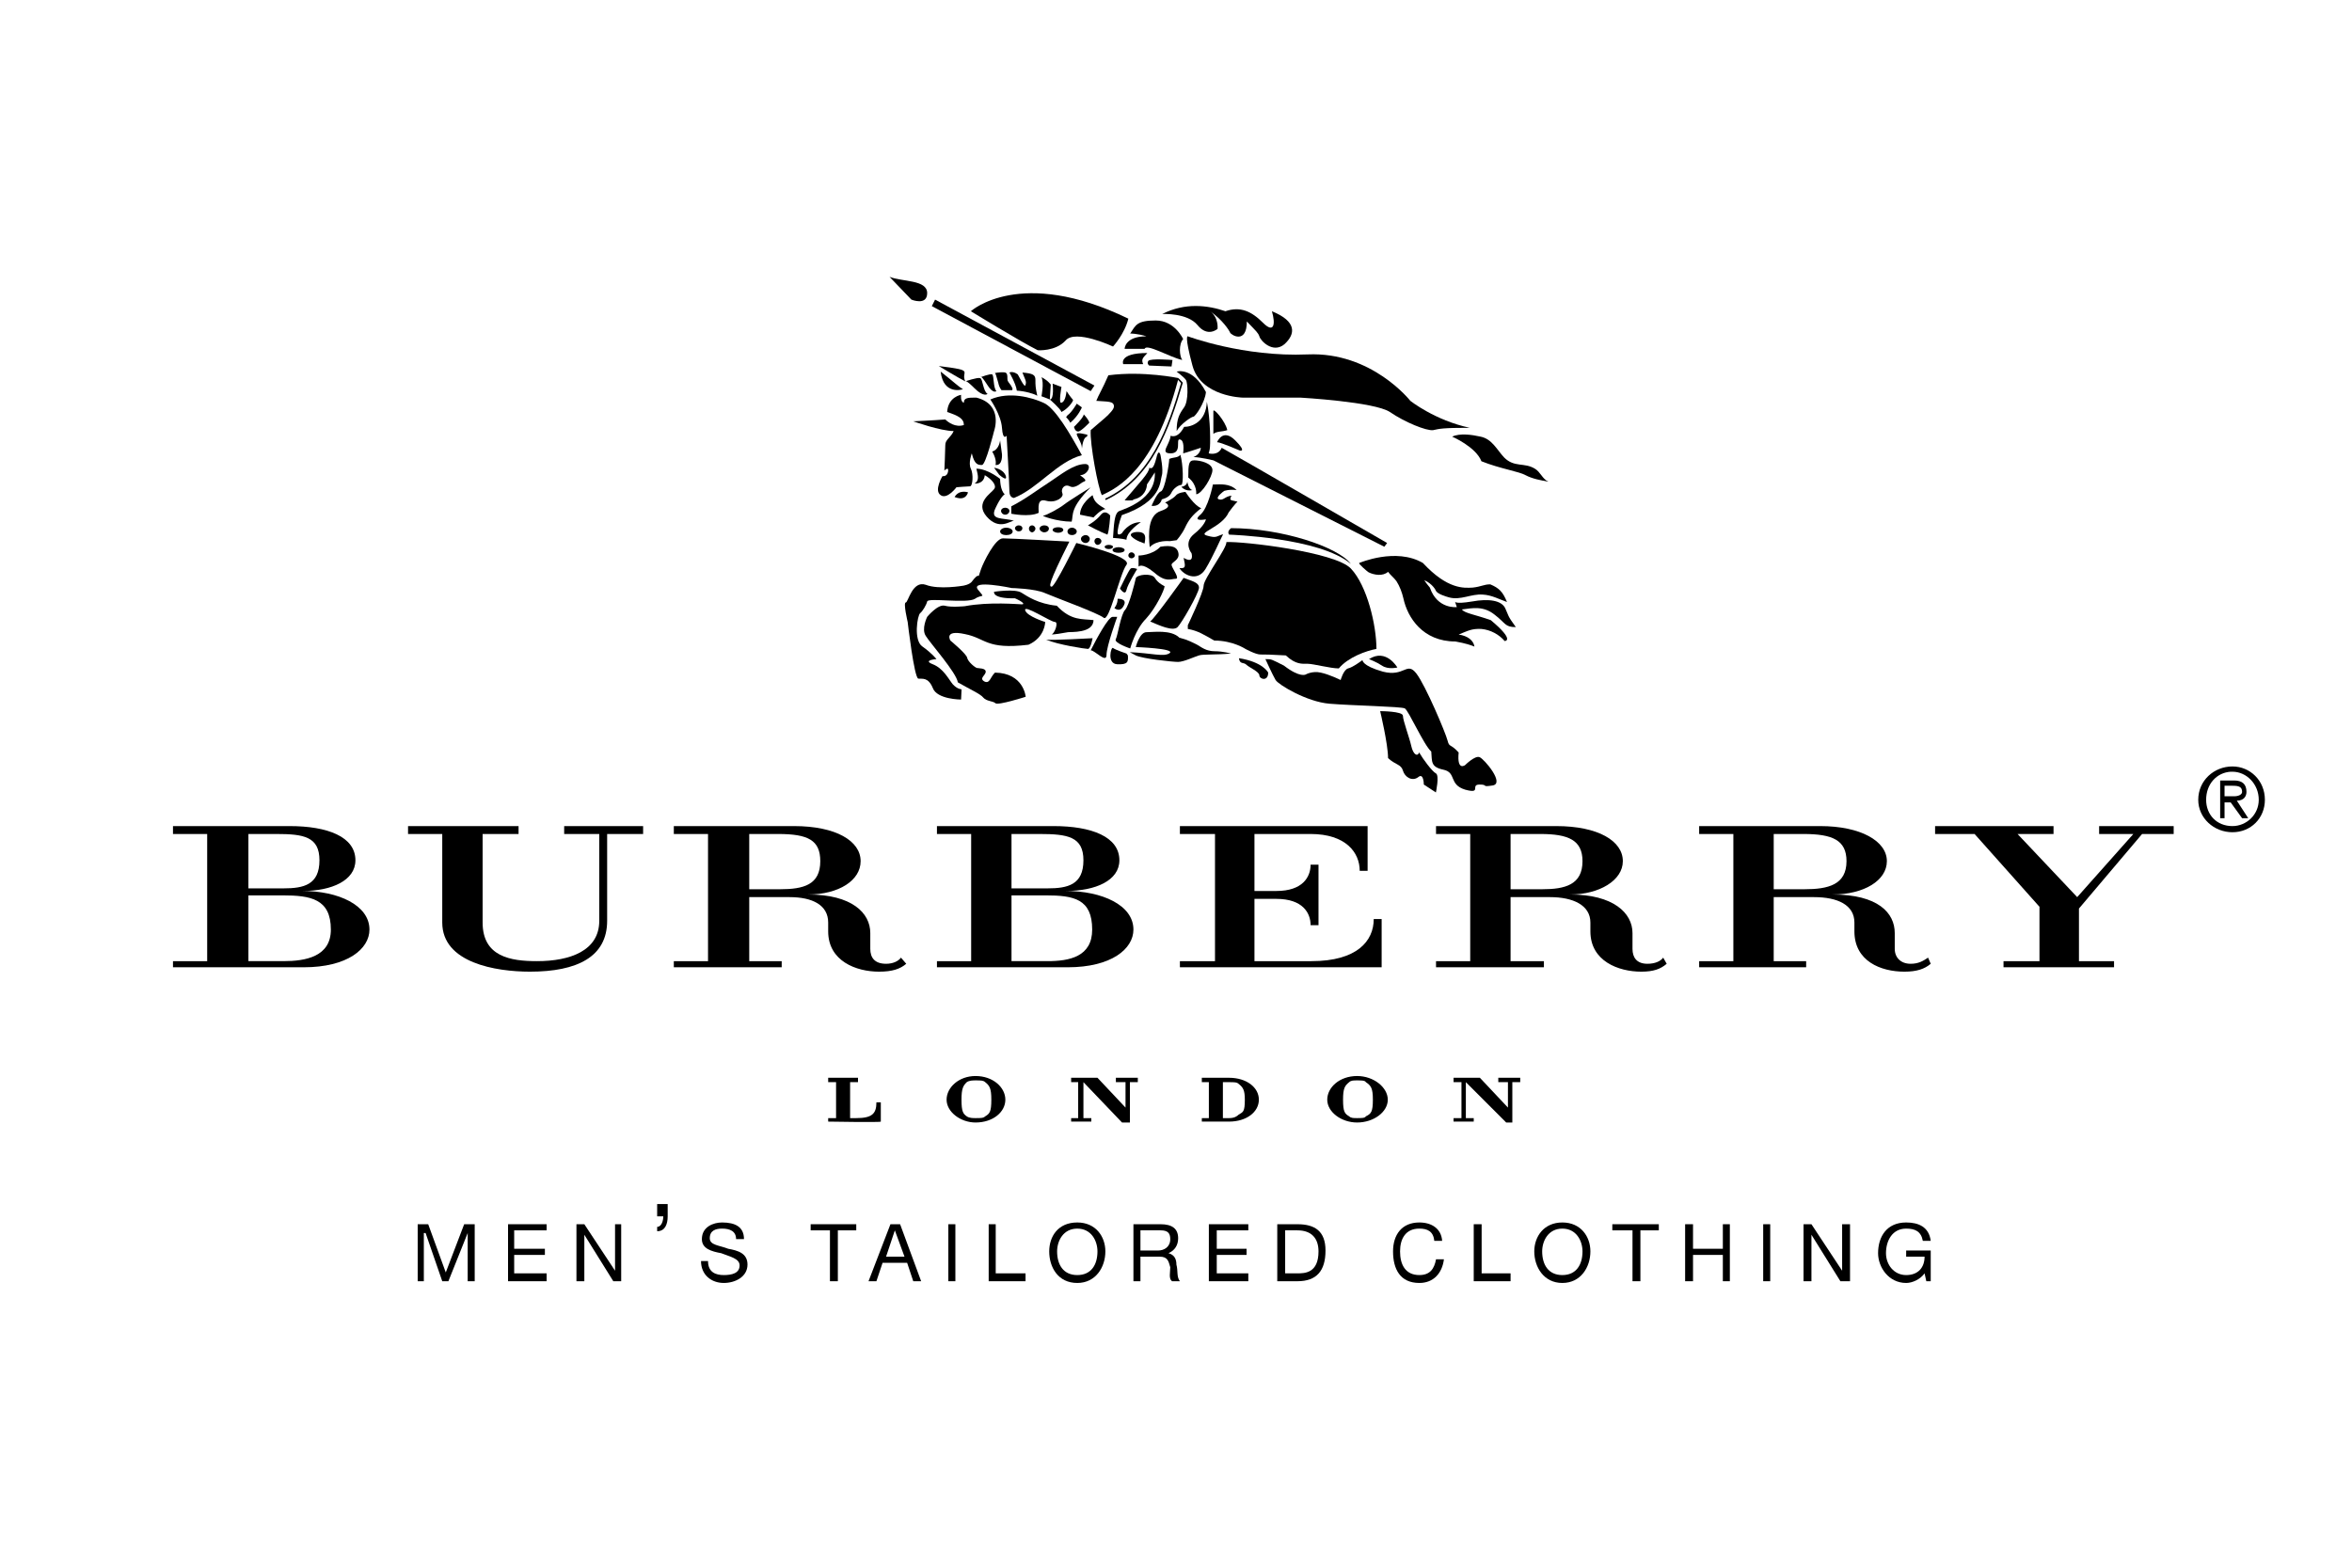 <?xml version="1.0" encoding="utf-8"?>
<!-- Generator: Adobe Illustrator 16.0.0, SVG Export Plug-In . SVG Version: 6.00 Build 0)  -->
<!DOCTYPE svg PUBLIC "-//W3C//DTD SVG 1.1//EN" "http://www.w3.org/Graphics/SVG/1.1/DTD/svg11.dtd">
<svg version="1.1" id="图层_1" xmlns="http://www.w3.org/2000/svg" xmlns:xlink="http://www.w3.org/1999/xlink" x="0px" y="0px"
	 width="540px" height="360px" viewBox="0 0 540 360" enable-background="new 0 0 540 360" xml:space="preserve">
<g>
	<path fill-rule="evenodd" clip-rule="evenodd" d="M190.144,257.563v-0.802h1.811v-8.257h-1.811v-1.008h6.846v1.008h-1.813v8.257
		h1.413c3.624,0,4.628-1.01,4.628-3.625h1.008v4.427C202.226,257.77,190.144,257.563,190.144,257.563L190.144,257.563z"/>
	<path fill-rule="evenodd" clip-rule="evenodd" d="M223.975,257.77c-3.422,0-6.645-2.418-6.645-5.239
		c0-2.819,2.818-5.437,6.645-5.437c4.031,0,6.846,2.617,6.846,5.437C230.821,255.352,228.006,257.77,223.975,257.77L223.975,257.77z
		 M226.192,248.505c-0.404-0.403-1.007-0.403-2.217-0.403c-0.604,0-1.41,0-2.013,0.403c-0.806,0.804-1.21,1.412-1.21,4.025
		c0,2.821,0.404,3.222,1.21,3.826c0.603,0.405,1.409,0.405,2.013,0.405c1.21,0,1.813,0,2.217-0.405
		c1.008-0.604,1.41-1.005,1.41-3.826C227.602,249.917,227.2,249.309,226.192,248.505L226.192,248.505z"/>
	<polygon fill-rule="evenodd" clip-rule="evenodd" points="259.419,248.505 259.419,257.77 257.609,257.77 248.747,248.505 
		248.747,256.762 250.561,256.762 250.561,257.563 245.925,257.563 245.925,256.762 247.54,256.762 247.54,248.505 245.925,248.505 
		245.925,247.497 251.969,247.497 258.411,254.342 258.411,248.505 256.196,248.505 256.196,247.497 261.232,247.497 
		261.232,248.505 259.419,248.505 	"/>
	<path fill-rule="evenodd" clip-rule="evenodd" d="M311.579,257.77c-3.63,0-6.854-2.418-6.854-5.239
		c0-2.819,2.823-5.437,6.854-5.437c3.819,0,7.046,2.617,7.046,5.437C318.625,255.352,315.398,257.77,311.579,257.77L311.579,257.77z
		 M313.59,248.505c-0.199-0.403-1.006-0.403-2.011-0.403c-0.809,0-1.413,0-1.815,0.403c-1.008,0.804-1.411,1.412-1.411,4.025
		c0,2.821,0.403,3.222,1.411,3.826c0.402,0.405,1.007,0.405,1.815,0.405c1.005,0,1.812,0,2.011-0.405
		c1.204-0.604,1.609-1.005,1.609-3.826C315.199,249.917,314.794,249.309,313.59,248.505L313.59,248.505z"/>
	<polygon fill-rule="evenodd" clip-rule="evenodd" points="347.219,248.505 347.219,257.77 345.811,257.77 336.548,248.505 
		336.548,256.762 338.357,256.762 338.357,257.563 333.727,257.563 333.727,256.762 335.54,256.762 335.54,248.505 333.727,248.505 
		333.727,247.497 339.77,247.497 346.211,254.342 346.211,248.505 343.997,248.505 343.997,247.497 349.032,247.497 
		349.032,248.505 347.219,248.505 	"/>
	<path fill-rule="evenodd" clip-rule="evenodd" d="M282.172,257.563h-6.243v-0.802h1.615v-8.257h-1.615v-1.008h6.243
		c4.028,0,6.854,2.214,6.854,5.033C289.025,255.352,286.2,257.563,282.172,257.563L282.172,257.563z M284.391,248.907
		c-0.401-0.402-1.005-0.402-2.219-0.402h-1.405v8.257h1.405c1.214,0,1.817-0.405,2.219-0.804c1.008-0.606,1.412-0.606,1.412-3.428
		C285.803,250.316,285.398,249.711,284.391,248.907L284.391,248.907z"/>
	<path fill-rule="evenodd" clip-rule="evenodd" d="M69.721,222.125H39.716v-1.408h7.851v-29.201h-7.851V189.7h26.781
		c8.66,0,15.105,2.421,15.105,7.854c0,4.635-5.438,7.048-12.085,7.048c8.057,0,15.307,3.223,15.307,8.864
		C84.825,217.892,79.79,222.125,69.721,222.125L69.721,222.125z M63.478,191.516h-6.445v12.487h8.053
		c4.635,0,8.258-0.809,8.258-6.448C73.344,192.121,69.721,191.516,63.478,191.516L63.478,191.516z M64.887,205.612h-7.854v15.104
		h8.053c5.036,0,10.878-1.01,10.878-7.25C75.963,206.416,71.329,205.612,64.887,205.612L64.887,205.612z"/>
	<path fill-rule="evenodd" clip-rule="evenodd" d="M245.123,222.125h-30.007v-1.408h7.854v-29.201h-7.854V189.7h26.785
		c8.66,0,15.101,2.421,15.101,7.854c0,4.635-5.438,7.048-12.284,7.048c8.255,0,15.509,3.223,15.509,8.864
		C260.228,217.892,255.188,222.125,245.123,222.125L245.123,222.125z M238.678,191.516h-6.445v12.487h8.255
		c4.635,0,8.259-0.809,8.259-6.448C248.747,192.121,245.123,191.516,238.678,191.516L238.678,191.516z M240.087,205.612h-7.854
		v15.104h8.255c5.037,0,10.268-1.01,10.268-7.25C250.756,206.416,246.529,205.612,240.087,205.612L240.087,205.612z"/>
	<path fill-rule="evenodd" clip-rule="evenodd" d="M139.396,191.516v19.938c0,8.253-6.846,11.677-17.721,11.677
		c-7.854,0-20.137-2.016-20.137-11.28v-20.335h-7.854V189.7h25.373v1.815h-8.252v20.335c0,7.856,6.438,8.866,12.485,8.866
		c7.652,0,14.296-2.42,14.296-9.263v-19.938h-8.056V189.7h18.125v1.815H139.396L139.396,191.516z"/>
	<path fill-rule="evenodd" clip-rule="evenodd" d="M201.821,223.131c-5.231,0-11.677-2.414-11.677-9.263v-2.018
		c0-4.025-3.623-5.837-8.862-5.837h-9.263v14.703h7.453v1.408h-24.769v-1.408h7.854v-29.201h-7.854V189.7h27.587
		c9.664,0,15.303,3.424,15.303,8.056c0,4.434-5.033,7.653-12.081,7.653c10.069,0,14.299,4.229,14.299,8.859v3.623
		c0,2.017,1.005,3.428,3.624,3.428c1.611,0,2.818-0.603,3.421-1.411l1.21,1.411C206.658,222.525,204.845,223.131,201.821,223.131
		L201.821,223.131z M178.664,191.516h-6.645v12.687h7.052c5.434,0,9.259-1.008,9.259-6.446
		C188.331,192.925,185.513,191.516,178.664,191.516L178.664,191.516z"/>
	<path fill-rule="evenodd" clip-rule="evenodd" d="M437.234,223.131c-5.437,0-11.477-2.414-11.477-9.263v-2.018
		c0-4.025-3.827-5.837-9.263-5.837h-9.265v14.703h7.451v1.408h-24.568v-1.408h7.854v-29.201h-7.854V189.7h27.79
		c9.263,0,15.308,3.424,15.308,8.056c0,4.434-5.239,7.653-12.486,7.653c10.469,0,14.295,4.229,14.295,8.859v3.623
		c0,2.017,1.413,3.428,3.625,3.428c1.813,0,2.821-0.603,4.028-1.411l0.606,1.411C441.867,222.525,440.056,223.131,437.234,223.131
		L437.234,223.131z M414.077,191.516h-6.847v12.687h7.05c5.432,0,9.663-1.008,9.663-6.446
		C423.943,192.925,420.725,191.516,414.077,191.516L414.077,191.516z"/>
	<path fill-rule="evenodd" clip-rule="evenodd" d="M376.822,223.131c-5.234,0-11.681-2.414-11.681-9.263v-2.018
		c0-4.025-4.023-5.837-9.263-5.837h-9.063v14.703h7.654v1.408h-24.77v-1.408h7.85v-29.201h-7.85V189.7h27.586
		c9.666,0,15.306,3.424,15.306,8.056c0,4.434-5.438,7.653-12.079,7.653c9.867,0,14.296,4.229,14.296,8.859v3.623
		c0,2.017,1.006,3.428,3.426,3.428c1.807,0,3.021-0.603,3.623-1.411l0.804,1.411C381.256,222.525,379.642,223.131,376.822,223.131
		L376.822,223.131z M353.66,191.516h-6.844v12.687h7.254c5.234,0,9.258-1.008,9.258-6.446
		C363.328,192.925,360.106,191.516,353.66,191.516L353.66,191.516z"/>
	<path fill-rule="evenodd" clip-rule="evenodd" d="M270.896,222.125v-1.408h8.057v-29.201h-8.057V189.7h43.096v10.272h-1.813
		c0-4.228-3.22-8.457-11.275-8.457h-12.89v13.087h5.036c6.038,0,7.854-3.22,7.854-6.043h1.813v13.897h-1.813
		c0-2.818-1.815-6.041-7.854-6.041h-5.036v14.301h13.089c10.477,0,14.296-4.635,14.296-9.67h1.816v11.078H270.896L270.896,222.125z"
		/>
	<polygon fill-rule="evenodd" clip-rule="evenodd" points="491.805,191.516 477.312,208.633 477.312,220.717 485.367,220.717 
		485.367,222.125 459.991,222.125 459.991,220.717 468.246,220.717 468.246,208.23 453.348,191.516 444.282,191.516 444.282,189.7 
		471.473,189.7 471.473,191.516 463.213,191.516 476.906,206.014 489.796,191.516 481.942,191.516 481.942,189.7 499.059,189.7 
		499.059,191.516 491.805,191.516 	"/>
	<polygon fill-rule="evenodd" clip-rule="evenodd" points="95.899,294.218 97.308,294.218 97.308,283.144 97.712,283.144 
		101.538,294.218 102.947,294.218 107.379,283.144 107.379,294.218 108.988,294.218 108.988,281.129 106.571,281.129 
		102.344,292.202 98.312,281.129 95.899,281.129 95.899,294.218 	"/>
	<polygon fill-rule="evenodd" clip-rule="evenodd" points="116.643,294.218 125.501,294.218 125.501,292.408 118.052,292.408 
		118.052,288.175 125.101,288.175 125.101,286.764 118.052,286.764 118.052,282.535 125.501,282.535 125.501,281.129 
		116.643,281.129 116.643,294.218 	"/>
	<polygon fill-rule="evenodd" clip-rule="evenodd" points="132.348,294.218 134.158,294.218 134.158,283.542 140.809,294.218 
		142.619,294.218 142.619,281.129 141.21,281.129 141.21,291.804 134.158,281.129 132.348,281.129 132.348,294.218 	"/>
	<path fill-rule="evenodd" clip-rule="evenodd" d="M150.877,279.315h1.409c0,1.005-0.404,2.418-1.409,2.418v1.003
		c1.811,0,2.417-1.607,2.417-3.421v-2.817h-2.417V279.315L150.877,279.315z"/>
	<path fill-rule="evenodd" clip-rule="evenodd" d="M170.813,284.55c0-2.816-2.016-3.824-5.033-3.824
		c-2.016,0-4.635,1.008-4.635,3.824c0,2.214,2.218,2.823,4.429,3.227c2.016,0.804,4.234,1.204,4.234,2.814
		c0,1.817-1.817,2.214-3.627,2.214c-1.813,0-3.624-0.603-3.624-3.222h-1.611c0,3.222,2.417,5.035,5.235,5.035
		c2.616,0,5.437-1.408,5.437-4.225c0-2.617-2.215-3.225-4.43-3.63c-2.016-0.801-4.23-0.801-4.23-2.413
		c0-1.815,1.409-2.217,2.821-2.217c1.81,0,3.219,0.603,3.219,2.416H170.813L170.813,284.55z"/>
	<polygon fill-rule="evenodd" clip-rule="evenodd" points="190.549,294.218 192.362,294.218 192.362,282.535 196.589,282.535 
		196.589,281.129 186.12,281.129 186.12,282.535 190.549,282.535 190.549,294.218 	"/>
	<path fill-rule="evenodd" clip-rule="evenodd" d="M199.407,294.218h1.811l1.413-4.228h5.639l1.409,4.228h1.81l-4.831-13.089h-2.218
		L199.407,294.218L199.407,294.218z M205.451,282.535L205.451,282.535l2.215,6.045h-4.231L205.451,282.535L205.451,282.535z"/>
	<polygon fill-rule="evenodd" clip-rule="evenodd" points="217.731,294.218 219.346,294.218 219.346,281.129 217.731,281.129 
		217.731,294.218 	"/>
	<polygon fill-rule="evenodd" clip-rule="evenodd" points="226.995,294.218 235.455,294.218 235.455,292.408 228.609,292.408 
		228.609,281.129 226.995,281.129 226.995,294.218 	"/>
	<path fill-rule="evenodd" clip-rule="evenodd" d="M240.893,287.373c0,3.623,2.012,7.245,6.441,7.245
		c4.23,0,6.449-3.622,6.449-7.245c0-3.426-2.218-6.647-6.449-6.647C242.905,280.726,240.893,283.947,240.893,287.373
		L240.893,287.373L240.893,287.373z M242.703,287.373c0-2.42,1.409-5.239,4.631-5.239c3.227,0,4.635,2.819,4.635,5.239
		c0,3.021-1.409,5.432-4.635,5.432C244.112,292.805,242.703,290.394,242.703,287.373L242.703,287.373L242.703,287.373z"/>
	<path fill-rule="evenodd" clip-rule="evenodd" d="M261.836,287.169v-4.634h4.635c1.608,0,2.211,0.608,2.211,2.015
		c0,1.813-1.409,2.619-2.822,2.619H261.836L261.836,287.169z M260.228,294.218h1.608v-5.638h4.429c1.813,0,2.016,1.003,2.417,2.416
		c0,1.206-0.401,2.619,0.401,3.222h1.813c-0.802-1.008-0.4-2.414-0.802-3.824c0-1.209-0.408-2.219-1.814-2.617l0,0
		c1.406-0.607,2.215-1.813,2.215-3.426c0-2.217-1.413-3.222-4.025-3.222h-6.243V294.218L260.228,294.218z"/>
	<polygon fill-rule="evenodd" clip-rule="evenodd" points="277.544,294.218 286.602,294.218 286.602,292.408 279.357,292.408 
		279.357,288.175 286.2,288.175 286.2,286.764 279.357,286.764 279.357,282.535 286.602,282.535 286.602,281.129 277.544,281.129 
		277.544,294.218 	"/>
	<path fill-rule="evenodd" clip-rule="evenodd" d="M293.249,294.218h4.632c4.431,0,6.444-2.414,6.444-7.049
		c0-4.433-2.416-6.04-6.444-6.04h-4.632V294.218L293.249,294.218z M295.063,282.535h2.818c3.222,0,4.836,1.815,4.836,4.838
		c0,5.035-3.222,5.035-4.836,5.035h-2.818V282.535L295.063,282.535z"/>
	<path fill-rule="evenodd" clip-rule="evenodd" d="M331.107,284.953c-0.199-2.819-2.418-4.228-5.232-4.228
		c-4.03,0-6.043,2.816-6.043,6.647c0,4.023,1.609,7.245,6.043,7.245c3.22,0,5.232-2.21,5.64-5.434h-1.813
		c-0.405,2.212-1.408,3.62-3.826,3.62c-3.222,0-4.434-2.411-4.434-5.432c0-2.823,1.212-5.239,4.434-5.239
		c1.812,0,3.22,0.603,3.421,2.819H331.107L331.107,284.953z"/>
	<polygon fill-rule="evenodd" clip-rule="evenodd" points="338.357,294.218 346.816,294.218 346.816,292.408 340.171,292.408 
		340.171,281.129 338.357,281.129 338.357,294.218 	"/>
	<path fill-rule="evenodd" clip-rule="evenodd" d="M352.257,287.373c0,3.623,2.214,7.245,6.441,7.245
		c4.229,0,6.443-3.622,6.443-7.245c0-3.426-2.214-6.647-6.443-6.647C354.471,280.726,352.257,283.947,352.257,287.373
		L352.257,287.373z M354.07,287.373c0-2.42,1.408-5.239,4.628-5.239c3.222,0,4.63,2.819,4.63,5.239c0,3.021-1.408,5.432-4.63,5.432
		C355.479,292.805,354.07,290.394,354.07,287.373L354.07,287.373L354.07,287.373z"/>
	<polygon fill-rule="evenodd" clip-rule="evenodd" points="374.81,294.218 376.621,294.218 376.621,282.535 380.849,282.535 
		380.849,281.129 370.175,281.129 370.175,282.535 374.81,282.535 374.81,294.218 	"/>
	<polygon fill-rule="evenodd" clip-rule="evenodd" points="386.892,294.218 388.705,294.218 388.705,288.175 395.552,288.175 
		395.552,294.218 397.159,294.218 397.159,281.129 395.552,281.129 395.552,286.764 388.705,286.764 388.705,281.129 
		386.892,281.129 386.892,294.218 	"/>
	<polygon fill-rule="evenodd" clip-rule="evenodd" points="404.814,294.218 406.426,294.218 406.426,281.129 404.814,281.129 
		404.814,294.218 	"/>
	<polygon fill-rule="evenodd" clip-rule="evenodd" points="414.077,294.218 415.891,294.218 415.891,283.542 422.538,294.218 
		424.75,294.218 424.75,281.129 422.938,281.129 422.938,291.804 415.891,281.129 414.077,281.129 414.077,294.218 	"/>
	<path fill-rule="evenodd" clip-rule="evenodd" d="M442.268,294.218h1.012v-7.049h-5.64v1.411h4.228
		c0,2.416-1.409,4.225-4.228,4.225c-2.821,0-4.633-2.411-4.633-5.028c0-2.823,1.411-5.643,4.633-5.643
		c2.013,0,3.421,0.603,3.826,2.819h1.813c-0.405-3.22-2.821-4.228-5.64-4.228c-4.429,0-6.446,3.222-6.446,7.051
		c0,3.22,2.418,6.842,6.446,6.842c1.406,0,3.222-0.804,4.228-2.21L442.268,294.218L442.268,294.218z"/>
	<path fill-rule="evenodd" clip-rule="evenodd" d="M512.551,176.005c-4.227,0-7.852,3.227-7.852,7.656
		c0,4.227,3.625,7.45,7.852,7.45c4.234,0,7.449-3.224,7.449-7.45C520,179.231,516.581,176.005,512.551,176.005L512.551,176.005
		L512.551,176.005z M512.148,177.215c0,0,0,0,0.402,0c3.222,0,6.043,2.822,6.043,6.446c0,3.423-2.821,6.039-6.043,6.039
		c-3.625,0-6.038-2.616-6.038-6.039C506.513,180.037,508.926,177.418,512.148,177.215L512.148,177.215L512.148,177.215z
		 M509.732,179.231v8.656h1.005v-3.623h1.411l2.619,3.623h1.406l-2.613-4.024c1.607,0,2.212-1.008,2.212-2.016
		c0-1.811-1.005-2.616-2.818-2.616H509.732L509.732,179.231z M510.737,182.855v-2.417h1.813c1.411,0,2.217,0.202,2.217,1.409
		c0,0.606-0.806,1.008-1.813,1.008H510.737L510.737,182.855z"/>
	<path fill-rule="evenodd" clip-rule="evenodd" d="M222.899,71.471c0,0,11.306-10.351,36.159,1.704
		c-0.853,3.523-3.519,6.398-3.519,6.398s-8.64-4.052-10.881-1.382c-2.346,2.558-6.401,2.236-6.401,2.236
		C234.205,78.403,222.899,71.471,222.899,71.471L222.899,71.471L222.899,71.471z"/>
	<path fill-rule="evenodd" clip-rule="evenodd" d="M258.206,80.104c0,0,0-2.875,5.012-2.875c-2.029-0.643-3.731-0.643-3.731-0.643
		c1.281-1.919,1.49-2.99,5.869-2.99c4.372,0,6.29,4.271,6.29,4.271c-1.067,1.171-0.853,3.946-0.212,4.8
		c-2.882-0.638-8.215-3.841-8.64-2.563C260.551,80.104,258.206,80.104,258.206,80.104L258.206,80.104L258.206,80.104z"/>
	<path fill-rule="evenodd" clip-rule="evenodd" d="M272.713,77.229c0,0,12.8,4.8,27.521,4.156
		c14.721-0.637,23.571,10.666,23.571,10.666s5.658,4.486,13.652,6.187c-6.293,0-6.93,0.216-8.424,0.538
		c-1.496,0.211-6.51-1.815-9.92-4.163c-3.521-2.346-20.586-3.307-20.586-3.307c-13.23,0-13.23,0-13.23,0s-9.6-0.211-11.518-7.357
		C271.857,76.801,272.713,77.229,272.713,77.229L272.713,77.229L272.713,77.229z"/>
	<path fill-rule="evenodd" clip-rule="evenodd" d="M333.405,100.268c0,0,5.438,2.348,6.72,5.655
		c4.267,1.707,8.638,2.346,10.134,3.199c1.604,0.853,3.52,1.173,5.23,1.493c-1.391-0.641-1.813-2.24-3.095-2.985
		c-2.455-1.497-4.696-0.215-7.042-2.562c-1.71-1.812-2.774-4.267-5.438-4.8C337.993,99.841,335.219,99.413,333.405,100.268
		L333.405,100.268L333.405,100.268z"/>
	<path fill-rule="evenodd" clip-rule="evenodd" d="M262.469,83.627c-4.584,0-4.584,0-4.584,0s-1.173-2.562,5.545-2.562
		C262.469,82.134,261.937,82.456,262.469,83.627L262.469,83.627L262.469,83.627z"/>
	<path fill-rule="evenodd" clip-rule="evenodd" d="M269.195,82.668c0,0-5.121-0.426-5.549,0.214
		c-0.428,0.639,0.212,1.067,0.212,1.067c5.121,0.21,5.121,0.21,5.121,0.21L269.195,82.668L269.195,82.668z"/>
	<path fill-rule="evenodd" clip-rule="evenodd" d="M270.151,85.333c0,0,3.628-1.173,6.722,4.696
		c-0.216,2.45-2.454,5.654-2.879,5.654c-0.428,0-2.99,1.704-3.843,3.304c0-2.879,0.641-3.946,1.706-5.439
		c1.065-1.497,0.855-5.653,0.428-6.295C271.857,86.614,270.151,85.333,270.151,85.333L270.151,85.333L270.151,85.333z"/>
	<path fill-rule="evenodd" clip-rule="evenodd" d="M266.845,72.109c0,0,5.76-0.32,8.107,2.559c2.35,2.878,4.584,0.853,4.584,0.853
		s0.323-2.562-1.702-4.05c2.879,2.021,4.372,4.372,4.584,4.906c0.32,0.637,3.843,2.663,3.843-2.563
		c2.238,2.348,2.559,2.563,2.879,3.417c0.213,0.961,3.091,4.052,5.761,1.81c2.559-2.342,2.879-5.227-2.882-7.569
		c0.853,2.877,0.536,5.227-2.029,2.664c-2.663-2.664-5.226-3.839-8.64-2.664C277.302,70.083,272.073,69.441,266.845,72.109
		L266.845,72.109L266.845,72.109z"/>
	<path fill-rule="evenodd" clip-rule="evenodd" d="M268.767,100.057c0,0,1.601,0.853,3.091-2.029c1.709,0,5.016-1.066,5.229-5.76
		c0.853,4.055,0.853,10.136,0.641,10.989c-0.216,0.851-0.216,0.851-0.216,0.851s2.133,0.639,2.986-1.279
		c2.347,1.279,37.973,21.865,37.973,21.865c-0.638,0.857-0.638,0.857-0.638,0.857c-39.253-19.84-39.253-19.84-39.253-19.84
		s-3.095-0.749-4.585-0.749c1.703-0.642,1.703-2.134,1.703-2.134s-3.84,1.279-4.053,1.279c0.213-1.919,0-3.197-0.853-3.197
		s0.641,3.197-2.025,3.197C266.205,104.107,268.551,102.188,268.767,100.057L268.767,100.057L268.767,100.057z"/>
	<path fill-rule="evenodd" clip-rule="evenodd" d="M278.579,99.628c0,0,0-4.372,0-5.227c0-0.854,2.771,2.347,3.198,4.374
		C280.497,99.201,279.432,98.987,278.579,99.628L278.579,99.628L278.579,99.628z"/>
	<path fill-rule="evenodd" clip-rule="evenodd" d="M279.432,101.548c0,0,1.281-3.31,4.159-0.426
		c2.775,2.771,1.065,2.346,1.065,2.346S280.284,101.548,279.432,101.548L279.432,101.548L279.432,101.548z"/>
	<polygon fill-rule="evenodd" clip-rule="evenodd" points="214.688,68.802 213.939,70.295 250.418,89.813 251.271,88.534 
		214.688,68.802 	"/>
	<path fill-rule="evenodd" clip-rule="evenodd" d="M204.235,63.576c5.009,5.227,5.009,5.227,5.009,5.227s3.627,1.493,3.627-1.497
		C212.871,64.215,207.218,64.747,204.235,63.576L204.235,63.576L204.235,63.576z"/>
	<path fill-rule="evenodd" clip-rule="evenodd" d="M221.085,89.388c0,0-4.479,1.497-5.12-4.055
		C218.952,87.682,220.021,88.748,221.085,89.388L221.085,89.388L221.085,89.388z"/>
	<path fill-rule="evenodd" clip-rule="evenodd" d="M215.537,84.055c0,0,4.588,2.769,6.081,3.519
		C220.445,85.121,224.176,85.121,215.537,84.055L215.537,84.055L215.537,84.055z"/>
	<path fill-rule="evenodd" clip-rule="evenodd" d="M220.657,90.669c0,0-2.986,0.426-3.195,3.943
		c2.559,0.856,3.836,1.495,3.836,2.986c-1.921,0.639-3.627-0.638-4.264-1.277c-2.669,0.216-7.362,0.427-7.362,0.427
		s6.293,2.238,9.28,2.238c-0.64,1.497-1.918,1.923-1.918,3.201c0,1.281-0.216,5.869-0.216,5.869s1.065-1.069,0.853,0.212
		c-0.209,1.278-1.281,1.065-1.281,1.065s-2.026,3.307-0.425,4.372c1.497,1.07,3.627-1.811,3.627-1.811s2.454-0.216,3.094-0.216
		s0.853-2.769,0.212-4.05c-0.641-1.281,0.216-3.522,0.216-3.522c0.637,2.668,1.49,2.668,2.342,2.668
		c0.854,0,2.775-7.788,2.775-7.788s2.242-6.083-4.056-7.681c-1.918,0-2.878,0-2.878,1.173
		C220.445,92.267,220.657,90.669,220.657,90.669L220.657,90.669L220.657,90.669z"/>
	<path fill-rule="evenodd" clip-rule="evenodd" d="M222.258,113.068c0,0-2.029-0.749-3.094,1.068
		C220.873,114.776,221.834,114.349,222.258,113.068L222.258,113.068L222.258,113.068z"/>
	<path fill-rule="evenodd" clip-rule="evenodd" d="M223.751,111.042c0,0,2.134,0.212,2.346-1.921
		c1.494,0.853,2.883,2.348,2.134,3.199c-0.641,0.964-4.48,3.094-1.706,6.295c2.879,3.304,5.441,0.961,6.293,0.961
		c-2.562-0.749-5.652,0-4.267-2.88c1.281-2.775,2.13-3.201,2.13-3.201c-1.065-0.854-1.065-3.521-1.065-3.521
		s-2.878-2.344-5.441-2.344C224.604,109.333,224.817,110.398,223.751,111.042L223.751,111.042L223.751,111.042z"/>
	<path fill-rule="evenodd" clip-rule="evenodd" d="M229.617,101.122c0,0-0.212,2.134-1.813,2.559
		c1.177,2.029,0.749,3.094,0.749,3.094c1.706,0.212,1.493-2.456,1.493-2.456L229.617,101.122L229.617,101.122z"/>
	<path fill-rule="evenodd" clip-rule="evenodd" d="M227.375,91.734c0,0,2.458,3.522,2.67,6.504c0.212,3.1,1.065,1.818,1.065,1.818
		s0.644,11.198,0.644,12.799c0,1.493,1.065,1.493,1.065,1.493c5.548-2.242,9.921-8.322,15.57-9.816
		c-2.558-4.692-6.185-10.985-8.852-12.054C236.976,91.306,231.754,89.813,227.375,91.734L227.375,91.734L227.375,91.734z"/>
	<path fill-rule="evenodd" clip-rule="evenodd" d="M226.739,90.457c0,0-0.854,0.849-2.987-1.282
		c-2.133-2.135-2.133-1.601-2.133-1.601s2.774-0.96,3.412-0.75C225.673,87.04,225.673,89.813,226.739,90.457L226.739,90.457
		L226.739,90.457z"/>
	<path fill-rule="evenodd" clip-rule="evenodd" d="M228.765,89.813c0,0-0.745,0.75-2.131-1.492
		c-1.493-2.346-1.493-1.708-1.493-1.708s2.235-0.854,2.663-0.639C228.232,86.292,228.02,89.069,228.765,89.813L228.765,89.813
		L228.765,89.813z"/>
	<path fill-rule="evenodd" clip-rule="evenodd" d="M238.152,90.885c-0.428-1.921-0.428-2.457-0.428-3.632
		c0-1.171-0.532-1.493-2.986-1.704c0.536,1.386,0.961,2.026,0.752,2.667c-0.111,0.749-0.428,0.428-1.817-2.24
		c-1.173-0.854-1.918-0.427-1.918-0.427s1.493,2.559,1.702,4.16l0,0C235.378,89.813,237.512,90.457,238.152,90.885L238.152,90.885
		L238.152,90.885z"/>
	<polygon fill-rule="evenodd" clip-rule="evenodd" points="233.457,89.708 233.457,89.708 233.457,89.708 233.457,89.708 
		233.457,89.708 	"/>
	<path fill-rule="evenodd" clip-rule="evenodd" d="M228.336,85.653c0,0,0,0,0.111,0C228.336,85.548,228.336,85.653,228.336,85.653
		L228.336,85.653L228.336,85.653z"/>
	<path fill-rule="evenodd" clip-rule="evenodd" d="M232.287,88.855c-0.216-0.534-0.749-0.961-0.961-1.494
		c-0.108-0.643,0.104-1.281-0.32-1.709c-0.324-0.32-2.025-0.104-2.559,0c0.105,0.106,0.317,0.639,0.745,2.242
		c0.108,0.533,0.32,1.175,0.749,1.709c0.425,0,1.598,0,2.451,0C232.499,89.388,232.499,89.175,232.287,88.855L232.287,88.855
		L232.287,88.855z"/>
	<path fill-rule="evenodd" clip-rule="evenodd" d="M232.183,116.269c3.195-1.6,6.074-3.841,9.064-5.759
		c2.13-1.389,5.224-3.951,7.891-3.951c1.709,0,0.64,2.562-1.173,2.562c1.173,0.853,1.601,1.277,0.853,1.493
		c-0.641,0.212-1.918,1.706-3.199,1.065c-1.281-0.637-2.134,0.641-1.709,1.605c0.428,0.853-1.49,2.343-3.731,1.708
		c-2.134-0.643-1.706,1.704-1.706,2.769c-2.134,1.066-6.29,0.212-6.29,0.212V116.269L232.183,116.269z"/>
	<path fill-rule="evenodd" clip-rule="evenodd" d="M231.754,117.334c0,0.427-0.428,0.855-0.964,0.855
		c-0.532,0-0.957-0.428-0.957-0.855c0-0.426,0.425-0.746,0.957-0.746C231.326,116.588,231.754,116.908,231.754,117.334
		L231.754,117.334L231.754,117.334z"/>
	<path fill-rule="evenodd" clip-rule="evenodd" d="M250.418,111.895c0,0-5.016,3.097-6.081,3.947
		c-1.065,0.854-4.16,2.557-4.801,2.557c-0.637,0,3.092,1.391,6.51,1.391C246.471,118.189,245.619,116.696,250.418,111.895
		L250.418,111.895L250.418,111.895z"/>
	<path fill-rule="evenodd" clip-rule="evenodd" d="M250.847,113.706c0,0-2.882,1.921-2.882,4.483
		c3.091,0.638,3.091,0.638,3.091,0.638s1.709-1.919,2.774-1.919C252.124,115.842,251.271,115.414,250.847,113.706L250.847,113.706
		L250.847,113.706z"/>
	<path fill-rule="evenodd" clip-rule="evenodd" d="M249.778,120.641c0,0,1.922-1.065,2.987-2.452c1.065-1.281,2.134,0.21,2.134,0.21
		s-0.212,3.52-0.641,4.374C252.549,122.134,249.778,120.641,249.778,120.641L249.778,120.641L249.778,120.641z"/>
	<path fill-rule="evenodd" clip-rule="evenodd" d="M239.113,90.989c0,0,0.637-2.99,0-4.375c1.49,0.748,2.134,1.708,2.134,1.708
		c-0.216,3.413-0.216,3.413-0.216,3.413L239.113,90.989L239.113,90.989z"/>
	<path fill-rule="evenodd" clip-rule="evenodd" d="M241.031,91.734c0,0,2.454,2.13,2.669,2.878c1.49-0.748,2.667-2.346,2.667-2.772
		c-0.749-0.851-1.497-2.027-1.497-2.027c-0.212,1.921-0.745,2.666-1.277,2.666c-0.536,0,0.108-3.624,0.108-3.624
		c-0.856-0.322-2.026-0.748-2.026-0.748S242.096,91.734,241.031,91.734L241.031,91.734L241.031,91.734z"/>
	<path fill-rule="evenodd" clip-rule="evenodd" d="M244.766,95.79c0,0,0.749,0.748,0.961,1.281c1.918-1.601,2.663-3.522,2.663-3.522
		c-1.173-0.853-1.173-0.853-1.173-0.853s-1.169,2.029-2.13,2.667L244.766,95.79z"/>
	<path fill-rule="evenodd" clip-rule="evenodd" d="M246.579,98.027c0,0,2.238-2.135,2.238-2.877c1.281,1.387,1.281,1.92,1.281,1.92
		s-1.921,2.026-2.558,2.026C246.792,99.096,246.579,98.027,246.579,98.027L246.579,98.027L246.579,98.027z"/>
	<path fill-rule="evenodd" clip-rule="evenodd" d="M266.42,104.429c0,0-0.428-1.602-0.96,0.853
		c-0.641,2.454-1.069,2.348-1.602,2.132c0,1.174-2.238,3.413-5.652,7.468c0,0,0.853,0.11,1.817,0
		c0.104-0.106,0.212-0.106,0.317-0.212c2.454-0.533,2.986-2.562,2.986-3.415c0.64-0.961,1.281-1.921,1.813-2.771
		c0.32,6.186-6.826,8.317-8.107,8.85c-1.281,0.427-1.281,3.522-1.493,6.187c0,0,2.026,0.105,3.091,0.427
		c0-1.92,3.307-4.05,3.307-4.05c-2.879,0-4.372,2.558-4.372,2.558s-0.853,0.637-0.96,0c-0.104-0.538,0.324-2.558,0.96-4.163
		c9.28-3.196,8.744-7.784,9.172-9.064S266.42,104.429,266.42,104.429L266.42,104.429L266.42,104.429z"/>
	<path fill-rule="evenodd" clip-rule="evenodd" d="M264.391,116.16c0,0,1.281-3.091,2.134-3.304c0.96-0.32,1.921-6.508,1.921-7.466
		c0.96-0.428,2.025-0.216,2.558-0.96c0.641,2.13,0.749,6.93,0.216,6.93c-0.643,0-1.813,0.748-2.349,1.925
		c-0.533,1.065-2.134,1.385-2.134,1.385S266.42,116.375,264.391,116.16L264.391,116.16L264.391,116.16z"/>
	<path fill-rule="evenodd" clip-rule="evenodd" d="M267.485,115.414c0,0,1.813-0.849,2.454-1.598
		c0.532-0.748,2.238-0.854,2.238-0.854s2.025,3.197,3.627,3.733c-2.131,1.598-2.986,2.88-3.731,4.483
		c-0.749,1.594-1.922,2.875-1.922,2.875c-1.601,0.216-1.601,0.216-1.601,0.216s-2.987-0.322-4.585,1.385
		c-0.32-2.988-0.428-7.362,2.559-8.321C269.616,116.269,267.485,115.414,267.485,115.414L267.485,115.414L267.485,115.414z"/>
	<path fill-rule="evenodd" clip-rule="evenodd" d="M274.632,113.495c0,0,0.32-2.135-1.813-3.839c0-3.097,0.104-3.946,1.385-3.946
		c1.281,0,4.163,0.638,4.163,2.238C278.366,109.44,275.913,113.495,274.632,113.495L274.632,113.495L274.632,113.495z"/>
	<path fill-rule="evenodd" clip-rule="evenodd" d="M272.605,110.614c0,0,0.213,1.706,1.174,1.921
		c-1.602,0.427-2.56-0.749-2.56-0.749S272.497,111.679,272.605,110.614L272.605,110.614L272.605,110.614z"/>
	<path fill-rule="evenodd" clip-rule="evenodd" d="M278.471,111.255c0,0-1.064,5.546-2.986,7.039
		c-1.811,1.604,1.389,0.96,1.389,0.96s-0.216,1.387-2.773,3.413c-2.455,2.026-0.533,4.377-0.533,4.377s0.745,2.559-1.813,1.06
		c0.425,2.031,0.532,2.458-0.961,2.352c0.853,1.493,4.055,3.306,5.977,0.212c1.811-2.986,3.516-7.042,4.049-8.001
		c-1.706,0.532-1.49,0.959-3.731,0.322c-2.347-0.644,3.522-1.918,5.012-5.333c1.389-1.925,2.026-2.455,2.026-2.455
		c-1.49-0.426-2.026-0.104-1.386-1.385c-1.598,0.211-1.813,1.175-2.879,0.853c-1.071-0.32,1.174-1.923,1.174-1.923
		s1.064-0.427,2.882-0.211c-1.604-1.603-3.847-1.281-5.127-1.281H278.471z"/>
	<path fill-rule="evenodd" clip-rule="evenodd" d="M261.404,127.576c0,0,3.094,0,5.016-2.026c2.559-0.428,3.947,0,4.157,1.598
		c0.215,1.494-1.598,1.919-1.598,2.56c0,0.64,2.025,3.202,0.96,3.202c-1.173,0-2.242,0.958-5.013-1.494
		c-2.882-2.349-3.522-1.281-3.522-1.281V127.576L261.404,127.576z"/>
	<path fill-rule="evenodd" clip-rule="evenodd" d="M267.381,134.611c0,0-1.494-0.637-2.242-1.914
		c-0.749-1.176-4.163-0.749-4.372,0.104c-0.216,0.96-1.493,6.188-2.454,7.254c-0.964,0.958-1.709,5.973-2.134,6.719
		c-0.533,0.852,3.307,2.137,3.307,2.137s1.169-4.375,3.627-6.829C265.459,139.523,267.381,135.361,267.381,134.611L267.381,134.611
		L267.381,134.611z"/>
	<path fill-rule="evenodd" clip-rule="evenodd" d="M262.793,124.8c0,0-2.137-0.64-2.986-1.601c-0.853-0.959,1.598-1.281,2.454-0.854
		C263.218,122.773,262.897,123.948,262.793,124.8L262.793,124.8L262.793,124.8z"/>
	<path fill-rule="evenodd" clip-rule="evenodd" d="M261.084,130.668c0,0-2.13,3.409-2.454,4.8c-0.316,1.493-1.493-0.322-1.493-0.322
		s2.029-4.262,2.454-4.584C260.022,130.24,261.084,130.668,261.084,130.668L261.084,130.668L261.084,130.668z"/>
	<path fill-rule="evenodd" clip-rule="evenodd" d="M256.604,137.497c0,0,2.349-0.106,1.389,1.598
		c-0.856,1.705-2.137,0.536-2.137,0.536S256.604,138.778,256.604,137.497L256.604,137.497L256.604,137.497z"/>
	<path fill-rule="evenodd" clip-rule="evenodd" d="M256.5,141.653c0,0-2.454,6.723-2.454,8.749c0,2.026-2.667-1.067-3.627-1.067
		c1.281-2.562,4.052-7.682,5.013-7.682C256.5,141.653,256.5,141.653,256.5,141.653L256.5,141.653L256.5,141.653z"/>
	<path fill-rule="evenodd" clip-rule="evenodd" d="M258.63,150.08c0,0-2.558-0.853-3.091-1.277
		c-0.428-0.427-1.493,3.625,0.961,3.731c2.454,0.104,2.558-0.532,2.454-2.026L258.63,150.08z"/>
	<path fill-rule="evenodd" clip-rule="evenodd" d="M271.753,132.697c0,0-6.614,9.278-7.679,10.025
		c2.026,0.856,5.225,2.348,6.293,1.282c0.957-0.964,4.692-7.468,4.908-8.965C275.38,133.658,273.246,133.335,271.753,132.697
		L271.753,132.697L271.753,132.697z"/>
	<path fill-rule="evenodd" clip-rule="evenodd" d="M260.767,148.587c0,0,0.853-3.411,2.451-3.411c1.601,0,5.653-0.641,7.574,1.277
		c1.813,0.428,2.987,1.069,4.055,1.601c0.958,0.533,2.026,1.494,4.053,1.494c1.918,0,3.734,0.532,3.734,0.532
		c-3.522,0.322-6.404,0.112-7.358,0.428c-1.072,0.32-3.522,1.494-4.804,1.494c-1.277,0-8.211-0.746-9.705-1.494
		c-1.389-0.745-1.389-0.745-1.389-0.745c5.012,0.212,7.891,1.169,9.172,0.212C269.939,148.911,260.767,148.587,260.767,148.587
		L260.767,148.587L260.767,148.587z"/>
	<path fill-rule="evenodd" clip-rule="evenodd" d="M250.847,146.558c0,0-9.6,0.538-10.668,0.323c2.667,1.173,9.064,2.134,9.6,2.134
		C250.418,149.016,250.847,146.558,250.847,146.558L250.847,146.558L250.847,146.558z"/>
	<path fill-rule="evenodd" clip-rule="evenodd" d="M228.232,107.414c0,0,2.026,0.215,2.666,1.815
		c0.533,1.598-1.493-0.212-1.493-0.212L228.232,107.414L228.232,107.414z"/>
	<path fill-rule="evenodd" clip-rule="evenodd" d="M249.67,99.841c0,0-2.343-0.64-2.454-0.212c-0.104,0.428,1.173,2.026,1.173,3.199
		s0-2.344,1.177-2.56L249.67,99.841z"/>
	<path fill-rule="evenodd" clip-rule="evenodd" d="M245.514,124.374c0,0-13.332-0.748-15.256-0.748c-1.811,0-4.48,5.548-5.013,7.042
		c-0.533,1.601-0.533,1.601-0.533,1.601c-0.32-0.211-0.853,0.322-1.493,1.176c-0.533,0.846-2.134,1.062-2.134,1.062
		s-5.548,0.96-8.535-0.216c-3.091-1.062-4.052,4.059-4.584,4.059c-0.641,0,0.428,4.479,0.428,4.479s1.49,12.906,2.454,13.013
		c0.849,0.107,2.235-0.428,3.307,2.133c0.954,2.667,6.502,2.667,6.502,2.667c0.111-2.348,0.111-2.348,0.111-2.348
		s-0.96,0-2.029-1.171c-0.96-1.173-2.133-3.628-4.584-4.588c-2.458-0.957,0.85-1.173,0.85-1.173s-1.065-1.385-3.202-2.879
		c-2.13-1.387-1.17-7.255-0.529-7.683c0.529-0.428,1.385-1.81,1.598-2.666c0.107-0.959,9.175,0.534,10.988-0.637
		c1.709-1.176,2.451,0.104,0.638-2.136c-1.706-2.344,7.79-0.322,7.79-0.322s5.333,0.106,7.678,1.176
		c2.455,1.065,12.159,4.584,13.439,5.653c1.282,1.066,3.732-10.243,5.225-12.161c1.497-1.919-11.518-5.015-11.518-5.015
		s-4.908,10.025-5.653,10.025C240.819,134.718,240.603,134.187,245.514,124.374L245.514,124.374L245.514,124.374z"/>
	<path fill-rule="evenodd" clip-rule="evenodd" d="M239.965,142.829c0,0-4.159-1.28-4.587-2.668
		c-0.428-1.493,5.869,2.668,6.826,2.668c0.853,0,0,2.453-0.638,2.775c-0.535,0.32,3.091-0.322,3.624-0.428
		c0.536-0.106,5.866,0.32,5.866-2.775c-2.559-0.319-5.121,0.213-8.427-3.306c-4.261-0.427-6.719-2.134-8.101-2.986
		c-1.497-0.962-6.296-0.214-6.296-0.214s-0.533,1.603,4.8,1.497c1.706,0.744,2.346,1.388,1.601,1.388
		c-0.748,0-7.466-0.644-13.123,0.426c0,0-3.095,0.318-4.584-0.11c-1.601-0.427-4.055,2.559-4.055,2.559s-1.386,2.774-0.32,4.375
		c0.96,1.598,7.042,8.426,7.362,10.666c2.774,1.6,5.228,2.67,5.865,3.52c0.749,0.854,2.242,0.748,2.775,1.28
		c0.64,0.533,6.937-1.493,6.937-1.493s-0.428-5.438-7.042-5.547c-1.072,0.959-1.176,2.668-2.454,2.029
		c-1.281-0.748,0.317-1.388,0.317-2.242s-1.598-0.748-2.026-0.854c-0.425-0.105-2.026-1.386-2.238-2.347
		c-0.107-0.849-3.842-3.945-3.842-3.945s-1.598-2.56,3.307-1.491c4.911,0.954,4.8,3.623,14.616,2.45
		C239.965,146.347,239.965,142.829,239.965,142.829L239.965,142.829L239.965,142.829z"/>
	<path fill-rule="evenodd" clip-rule="evenodd" d="M272.713,143.578c0,0,3.628-7.578,3.628-9.071c0-1.598,5.437-8.745,5.225-10.025
		c3.731-0.212,24.958,2.24,28.588,6.079c3.732,3.946,5.865,13.017,5.865,18.454c-2.35,0.427-6.51,1.917-8.639,4.478
		c-1.923,0-5.865-1.065-7.146-1.065s-2.774,0.21-5.017-1.92c-3.623-0.212-4.688-0.212-5.864-0.212c-1.065,0-3.412-1.28-3.412-1.28
		s-2.882-1.92-7.152-1.92c-2.447-1.387-3.729-2.24-6.075-2.668V143.578z"/>
	<path fill-rule="evenodd" clip-rule="evenodd" d="M282.206,122.773c0,0,20.803,0.642,27.947,6.719
		c-2.985-3.941-16.001-8.208-27.52-8.208C281.565,122.134,282.206,122.773,282.206,122.773L282.206,122.773L282.206,122.773z"/>
	<path fill-rule="evenodd" clip-rule="evenodd" d="M290.528,151.361c0,0,1.702,3.734,2.343,4.8
		c0.641,1.065,7.146,5.012,12.374,5.438c5.118,0.427,16.427,0.643,17.278,1.071c0.856,0.426,4.374,8.424,6.083,9.916
		c0.212,2.245-0.217,3.525,2.772,4.162c3.093,0.638,1.174,3.415,5.014,4.587c3.944,1.067,1.064-1.172,3.308-1.172
		c2.133,0,0.214,0.639,2.982,0.212c2.885-0.428-1.918-6.082-2.982-6.506c-1.067-0.428-3.308,1.817-3.308,1.817
		s-1.921,1.489-1.494-2.886c-1.921-2.133-2.129-1.065-2.558-2.768c-0.428-1.708-5.016-12.589-7.149-15.365
		c-2.238-2.878-2.668,0.855-7.679-0.426c-4.909-1.388-4.691-2.665-4.691-2.665s-2.243,1.705-3.313,1.917
		c-1.064,0.322-1.704,2.668-1.704,2.668s-2.56-1.282-4.588-1.708c-1.919-0.426-3.411,0.426-3.411,0.426s-1.278,0.855-5.017-2.026
		C291.806,151.361,292.019,151.361,290.528,151.361L290.528,151.361L290.528,151.361z"/>
	<path fill-rule="evenodd" clip-rule="evenodd" d="M314.313,151.361c0,0,1.706,0.641,2.987,1.493
		c1.387,0.961,3.522,0.428,3.522,0.428S318.262,148.803,314.313,151.361L314.313,151.361L314.313,151.361z"/>
	<path fill-rule="evenodd" clip-rule="evenodd" d="M316.873,163.307c0,0,1.813,7.575,1.813,10.775
		c1.708,1.604,2.985,1.388,3.414,2.877c0.423,1.497,2.134,2.563,3.518,1.497c1.279-1.07,1.279,1.707,1.279,1.707
		c2.773,1.813,2.773,1.813,2.773,1.813s0.856-3.948,0-4.377c-0.853-0.425-2.983-3.306-3.84-4.8
		c-0.425,1.069-1.384,0.428-1.813-1.489c-0.427-1.922-1.917-5.871-1.917-6.938C322.101,163.307,316.873,163.307,316.873,163.307
		L316.873,163.307L316.873,163.307z"/>
	<path fill-rule="evenodd" clip-rule="evenodd" d="M291.166,154.454c0,0-1.177-2.452-6.719-3.304
		c0.209,1.488,1.065,0.852,1.703,1.488c0.643,0.644,2.989,1.604,2.989,2.458C289.14,155.949,291.166,156.59,291.166,154.454
		L291.166,154.454L291.166,154.454z"/>
	<path fill-rule="evenodd" clip-rule="evenodd" d="M312.072,129.28c-0.32,0.106,1.92,2.029,2.137,2.136
		c1.277,0.642,3.304,0.96,4.478-0.106c0.532,0.748,1.389,1.388,1.921,2.136c0.744,1.166,1.276,2.555,1.597,3.945
		c0.961,4.478,4.483,9.916,11.947,9.916c2.347,0.428,3.628,0.856,4.374,1.176c-0.214-1.387-1.493-2.454-3.627-2.774
		c2.134-0.853,2.988-1.389,5.227-1.281c2.135,0.215,4.054,1.281,5.331,2.775c0,0,2.563,0-3.196-4.801
		c-3.627-1.28-6.08-1.601-6.612-2.452c2.451-0.319,4.904-0.854,7.463,1.172c2.67,2.029,2.346,2.883,4.908,2.883
		c-2.028-2.777-1.602-2.564-2.451-4.374c-0.856-1.708-3.627-2.24-7.681-1.496c-3.947,0.644-3.84,0-3.84,0
		c0.425,1.28,0.425,1.28,0.425,1.28s-4.477,0.535-6.186-4.481c-1.066-1.276-1.279-1.704-1.279-1.704
		c1.919,0.848,2.664,2.342,2.664,2.451c0.429,0.747,2.242,1.28,2.989,1.495c2.668,0.747,5.119-0.854,7.786-0.639
		c2.026,0.106,3.732,1.064,5.544,1.705c-0.955-2.348-1.812-3.202-3.837-4.055c-1.496,0-2.028,0.531-4.055,0.747
		c-2.026,0.106-5.758,0.428-11.411-5.653C320.498,125.655,312.072,129.28,312.072,129.28L312.072,129.28L312.072,129.28z"/>
	<path fill-rule="evenodd" clip-rule="evenodd" d="M232.499,122.028c0,0.532-0.64,0.849-1.493,0.849
		c-0.748,0-1.389-0.317-1.389-0.849c0-0.428,0.641-0.85,1.389-0.85C231.859,121.179,232.499,121.6,232.499,122.028L232.499,122.028
		L232.499,122.028z"/>
	<path fill-rule="evenodd" clip-rule="evenodd" d="M234.737,121.283c0,0.425-0.32,0.745-0.853,0.745
		c-0.428,0-0.853-0.32-0.853-0.745c0-0.32,0.425-0.643,0.853-0.643C234.417,120.641,234.737,120.963,234.737,121.283
		L234.737,121.283L234.737,121.283z"/>
	<path fill-rule="evenodd" clip-rule="evenodd" d="M237.724,121.389c0,0.423-0.427,0.851-0.748,0.851
		c-0.421,0-0.745-0.428-0.745-0.851c0-0.426,0.324-0.749,0.745-0.749C237.296,120.641,237.724,120.963,237.724,121.389
		L237.724,121.389L237.724,121.389z"/>
	<path fill-rule="evenodd" clip-rule="evenodd" d="M240.819,121.389c0,0.423-0.425,0.851-1.069,0.851
		c-0.532,0-1.065-0.428-1.065-0.851c0-0.426,0.533-0.749,1.065-0.749C240.394,120.641,240.819,120.963,240.819,121.389
		L240.819,121.389L240.819,121.389z"/>
	<path fill-rule="evenodd" clip-rule="evenodd" d="M244.125,121.708c0,0.32-0.533,0.637-1.173,0.637
		c-0.64,0-1.278-0.316-1.278-0.637c0-0.425,0.638-0.637,1.278-0.637C243.593,121.071,244.125,121.283,244.125,121.708
		L244.125,121.708L244.125,121.708z"/>
	<path fill-rule="evenodd" clip-rule="evenodd" d="M247.216,122.028c0,0.532-0.533,0.849-1.065,0.849
		c-0.637,0-1.065-0.317-1.065-0.849c0-0.428,0.428-0.85,1.065-0.85C246.684,121.179,247.216,121.6,247.216,122.028L247.216,122.028
		L247.216,122.028z"/>
	<path fill-rule="evenodd" clip-rule="evenodd" d="M250.206,123.733c0,0.537-0.428,0.959-0.964,0.959
		c-0.533,0-1.065-0.423-1.065-0.959c0-0.428,0.533-0.856,1.065-0.856C249.778,122.877,250.206,123.305,250.206,123.733
		L250.206,123.733L250.206,123.733z"/>
	<path fill-rule="evenodd" clip-rule="evenodd" d="M252.873,124.27c0,0.423-0.428,0.852-0.856,0.852
		c-0.425,0-0.745-0.429-0.745-0.852c0-0.428,0.32-0.749,0.745-0.749C252.444,123.521,252.873,123.842,252.873,124.27L252.873,124.27
		L252.873,124.27z"/>
	<path fill-rule="evenodd" clip-rule="evenodd" d="M255.539,125.55c0,0.317-0.428,0.533-0.964,0.533
		c-0.529,0-0.955-0.216-0.955-0.533c0-0.216,0.425-0.428,0.955-0.428C255.111,125.122,255.539,125.334,255.539,125.55
		L255.539,125.55L255.539,125.55z"/>
	<path fill-rule="evenodd" clip-rule="evenodd" d="M255.431,126.296c0,0.426,0.641,0.64,1.389,0.64c0.745,0,1.385-0.213,1.385-0.64
		c0-0.322-0.641-0.641-1.385-0.641C256.072,125.655,255.431,125.974,255.431,126.296L255.431,126.296L255.431,126.296z"/>
	<path fill-rule="evenodd" clip-rule="evenodd" d="M260.551,127.576c0,0.318-0.424,0.638-0.745,0.638
		c-0.428,0-0.749-0.32-0.749-0.638c0-0.428,0.32-0.745,0.749-0.745C260.127,126.832,260.551,127.148,260.551,127.576
		L260.551,127.576L260.551,127.576z"/>
	<path fill-rule="evenodd" clip-rule="evenodd" d="M270.577,86.824c0,0-8.108-1.704-16.106-0.64
		c-1.277,2.991-2.347,4.701-2.771,5.867c2.559,0.216,4.052,0,4.052,1.281s-3.84,4.055-5.333,5.444
		c-0.212,3.199,1.706,13.332,2.559,14.93c3.502-1.587,12.057-5.818,17.505-26.505c0.033,0.06,0.08,0.125,0.134,0.192
		c0.133,0.167,0.328,0.368,0.543,0.586c-1.497,5.149-3.252,10.563-5.926,15.295c-2.686,4.748-6.3,8.813-11.511,11.236l0.151,0.333
		c5.292-2.467,8.957-6.587,11.677-11.392c2.703-4.793,4.473-10.271,5.986-15.472l0.026-0.101l-0.073-0.077
		c-0.243-0.245-0.459-0.464-0.594-0.63c-0.091-0.115-0.168-0.152-0.161-0.166l-0.173-0.116
		C270.569,86.866,270.573,86.85,270.577,86.824L270.577,86.824L270.577,86.824z"/>
</g>
</svg>
